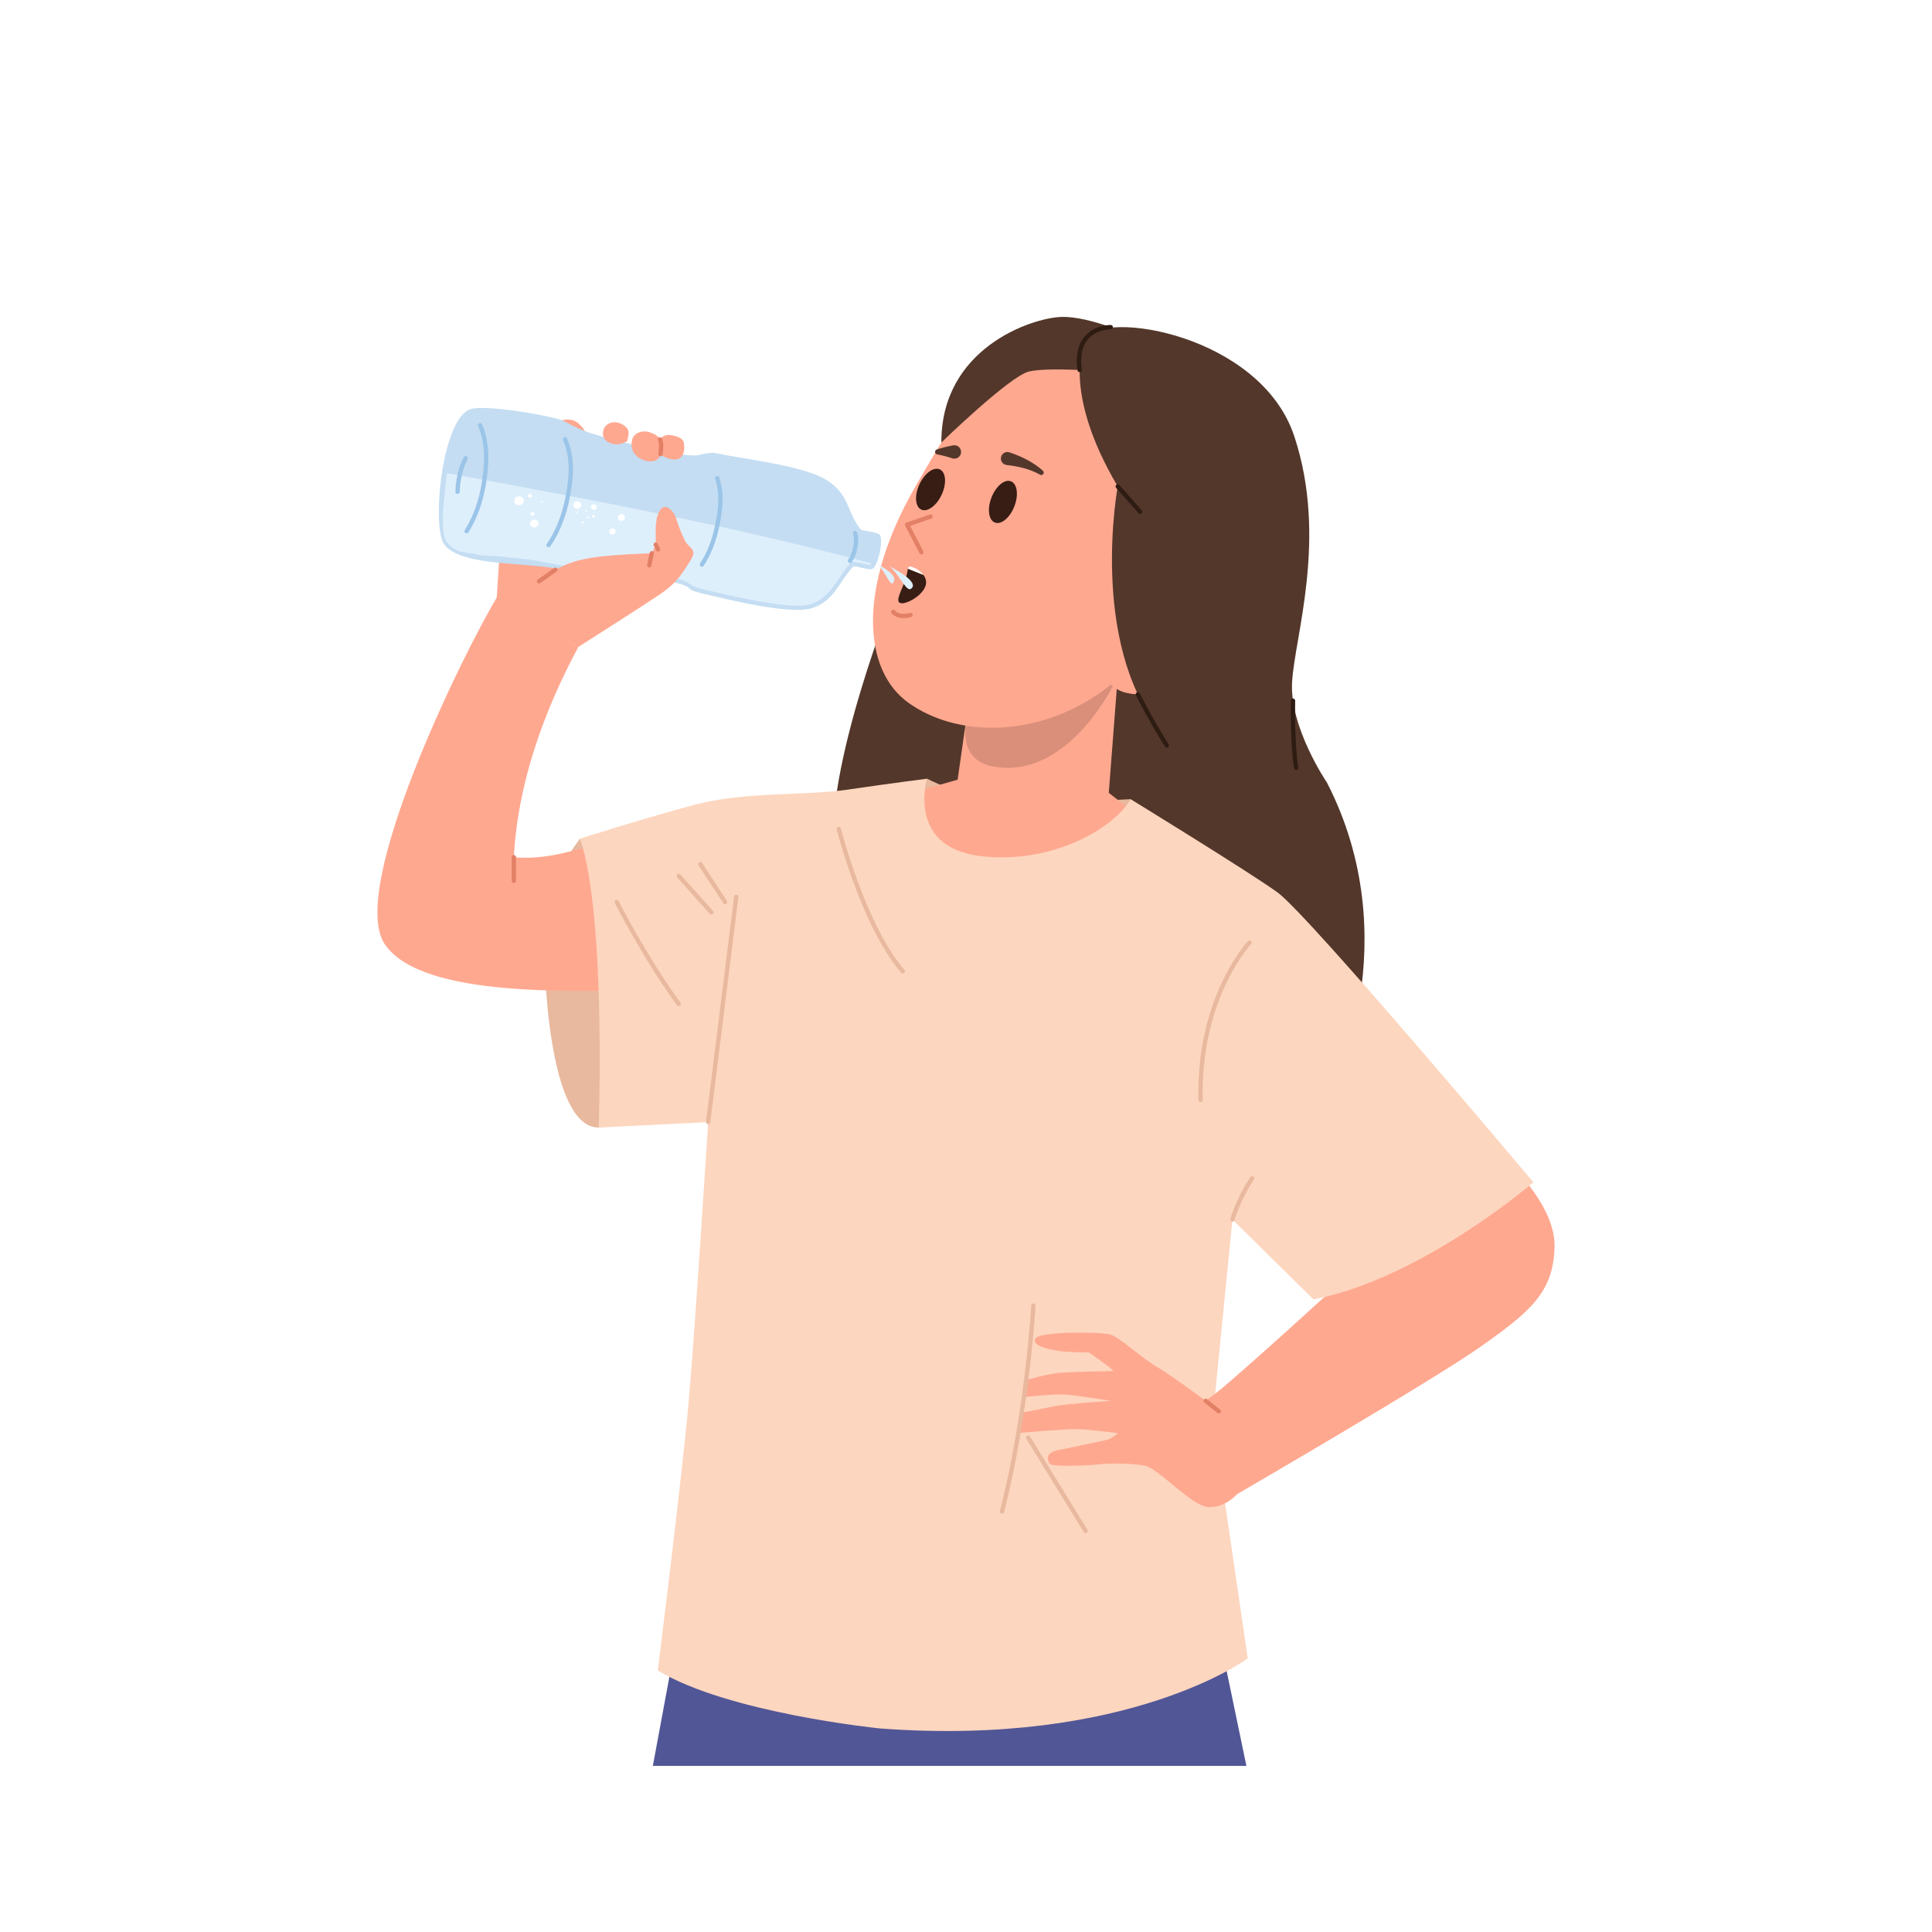 <?xml version="1.0" encoding="utf-8"?>
<!-- Generator: Adobe Illustrator 27.5.0, SVG Export Plug-In . SVG Version: 6.00 Build 0)  -->
<svg version="1.1" id="_x31_" xmlns="http://www.w3.org/2000/svg" xmlns:xlink="http://www.w3.org/1999/xlink" x="0px" y="0px"
	 viewBox="0 0 2000 2000" style="enable-background:new 0 0 2000 2000;" xml:space="preserve">
<rect y="0" style="fill:#FFFFFF;" width="2000" height="2000"/>
<g>
	<path style="fill:#E8B99E;" d="M600.5,868.113c0,0-36.043,44.903-37.172,90.634c-1.129,45.731,4.467,208.657,56.434,208.494
		c51.966-0.162,15.833-202.284,15.268-205.671C634.466,958.182,600.5,868.113,600.5,868.113L600.5,868.113z"/>
	<path style="fill:#53372A;" d="M920.993,627.02c0,0-80.15,204.569-52.635,274.274c27.515,69.705,289.813,254.974,312.749,249.471
		c22.936-5.503,184.106-12.84,192.487-16.509c8.38-3.669,83.337-162.352,0-324.226c-83.337-161.874,0,0,0,0l-78.014-73.78
		l-33.056-134.464l-321.395,16.073L920.993,627.02z"/>
	<path style="fill:#E8B99E;" d="M959.657,806.103c0,0,34.562,17.263,61.805,22.579c27.243,5.316,148.968-1.359,148.968-1.359
		l9.89,49.012c0,0-16.663,22.116-25.965,26.103s-66.038,28.784-71.226,29.342c-5.188,0.558-52.365-4.661-55.022-3.38
		c-2.658,1.281-65.768-38.162-65.768-38.162s-17.007,5.555-19.807,0.239c-2.799-5.316-8.938-28.702-8.938-28.702l0.955-13.973
		L959.657,806.103L959.657,806.103z"/>
	<path style="fill:#FFA890;" d="M1551.531,1193.949c0,0,58.793,49.344,57.743,96.589s-25.197,67.192-75.591,102.888
		c-50.394,35.696-253.021,153.282-253.021,153.282s-41.942-93.849-32.546-96.589c9.396-2.74,164.831-145.933,164.831-145.933
		L1551.531,1193.949z"/>
	<polygon style="fill:#515696;" points="702.098,1686.583 675.823,1828.068 1290.273,1828.068 1262.522,1694.668 	"/>
	<path style="fill:#FFA890;" d="M1003.685,803.635l-82.692,23.467l41.346,63.136c0,0,37.994,31.289,52.521,29.613
		s151.416-7.822,151.416-7.822l14.045-65.93l-40.864-31.848L1003.685,803.635z"/>
	<polygon style="fill:#FFA890;" points="1138.264,944.568 974.315,926.579 1005.384,708.631 1021.028,599.095 1163.67,614.746 
		1151.065,778.332 	"/>
	<path style="fill:#D98F7A;" d="M1149.177,677.635l-133.161,23.003c0,0-45.553,83.291,13.32,93.077
		c80.047,13.305,127.724-93.175,127.724-93.175L1149.177,677.635z"/>
	<path style="fill:#FFA890;" d="M1183.46,387.004c-126.372-72.961-175.303,11.791-235.663,116.336
		c-60.36,104.546-54.909,191.022-6.67,224.699c72.647,50.716,199.055,25.769,259.414-78.777
		C1260.901,544.716,1309.832,459.965,1183.46,387.004z"/>
	<g>
		
			<ellipse transform="matrix(0.866 -0.5 0.5 0.866 -174.832 690.529)" style="fill:#FFA890;" cx="1201.131" cy="671.506" rx="63.661" ry="40.335"/>
		<g>
			<path style="fill:#E28065;" d="M1180.322,694.079c-0.785,0-1.547-0.414-1.956-1.148c-0.602-1.079-0.215-2.442,0.865-3.044
				c33.185-18.502,25.691-43.278,25.612-43.526c-0.377-1.176,0.27-2.436,1.447-2.814c1.176-0.379,2.436,0.27,2.814,1.447
				c0.091,0.283,8.656,28.535-27.693,48.801C1181.064,693.987,1180.691,694.079,1180.322,694.079z"/>
		</g>
	</g>
	<path style="fill:#371D14;" d="M974.828,512.048c-5.31,11.486-14.776,18.411-21.143,15.468c-6.367-2.943-7.225-14.641-1.916-26.127
		c5.31-11.486,14.776-18.411,21.143-15.468C979.279,488.865,980.137,500.562,974.828,512.048z"/>
	<path style="fill:#371D14;" d="M958.093,606.538c-3.356,10.337-20.406,19.6-26.133,17.736c-5.743-1.865,2.029-14.156,5.4-24.492
		c1.686-5.191,1.939-8.89,2.506-11.068l15.99,6.384C958.242,598.244,959.525,602.138,958.093,606.538z"/>
	<path style="fill:#371D14;" d="M1050.046,524.215c-4.602,11.787-13.63,19.274-20.165,16.722s-8.101-14.175-3.498-25.962
		c4.602-11.787,13.631-19.274,20.165-16.723C1053.083,500.804,1054.649,512.428,1050.046,524.215z"/>
	<g>
		<polygon style="fill:#FFA890;" points="963.298,534.738 938.992,543.084 953.883,571.784 		"/>
		<path style="fill:#E28065;" d="M953.885,574.022c-0.809,0-1.59-0.44-1.988-1.208l-14.89-28.7
			c-0.299-0.578-0.333-1.258-0.091-1.862c0.242-0.604,0.735-1.073,1.35-1.284l24.306-8.346c1.171-0.401,2.441,0.22,2.843,1.389
			c0.401,1.169-0.221,2.442-1.389,2.843l-21.851,7.503l13.695,26.396c0.569,1.097,0.141,2.448-0.956,3.017
			C954.584,573.94,954.232,574.022,953.885,574.022z"/>
	</g>
	<path style="fill:#53372A;" d="M1076.621,491.417c-5.257-3.01-10.925-5.174-16.73-6.766c-5.804-1.605-11.768-2.607-17.757-3.267
		c-3.708-0.409-6.382-3.746-5.974-7.454c0.409-3.708,3.746-6.383,7.454-5.974c0.492,0.054,0.966,0.16,1.417,0.311l0.056,0.021
		c6.263,2.147,12.414,4.658,18.268,7.783c5.848,3.107,11.417,6.805,16.29,11.263c1.041,0.952,1.113,2.568,0.161,3.609
		c-0.822,0.899-2.139,1.075-3.153,0.494L1076.621,491.417z"/>
	<path style="fill:#53372A;" d="M969.733,465.315c5.429-1.812,11.077-3.198,16.816-4.259l0.149-0.028
		c3.774-0.698,7.4,1.797,8.097,5.571c0.698,3.774-1.797,7.4-5.571,8.097c-1.185,0.219-2.385,0.112-3.455-0.239
		c-5.07-1.685-10.275-3.094-15.645-4.077l-0.034-0.006c-1.423-0.261-2.365-1.625-2.104-3.048
		C968.163,466.356,968.859,465.608,969.733,465.315z"/>
	<path style="fill:#53372A;" d="M1123.613,350.933c0,0-26.849,50.477,33.446,152.632c0,0-29.842,160.675,44.071,252.799
		l6.749,53.666h165.713c0,0-38.458-56.486-36.055-103.357s37.257-149.026,2.404-254.787S1140.439,319.686,1123.613,350.933z"/>
	<path style="fill:#53372A;" d="M974.489,458.093c0,0,70.687-68.701,90.676-73.509c19.99-4.807,78.879,0,78.879,0l57.086-2.137
		l-20.811-31.514c0,0-50.698-24.036-81.945-22.835C1067.128,329.3,974.217,360.835,974.489,458.093z"/>
	<g>
		<path style="fill:#FFA890;" d="M924.656,633.338c0,0,4.743,6.932,17.876,3.283L924.656,633.338z"/>
		<path style="fill:#E28065;" d="M935.369,639.923c-8.793,0-12.376-5.052-12.56-5.321c-0.698-1.019-0.437-2.412,0.583-3.11
			c1.014-0.693,2.393-0.439,3.095,0.561c0.205,0.278,4.248,5.523,15.446,2.413c1.19-0.332,2.424,0.366,2.755,1.557
			c0.331,1.191-0.366,2.424-1.557,2.755C940.187,639.596,937.608,639.923,935.369,639.923z"/>
	</g>
	<path style="fill:#FFFFFF;" d="M955.855,595.097l-15.99-6.384c0.552-2.148,1.417-2.789,4.266-1.865
		C947.428,587.922,952.648,590.846,955.855,595.097z"/>
	<g>
		<path style="fill:#FFA890;" d="M598.606,669.964c-35.765,66.406-62.809,141.684-66.664,217.4
			c40.715,3.922,82.123-13.191,125.934-27.037c43.811-13.846,18.731,139.004,5.174,165.484
			c-62.142-1.178-224.734,8.873-264.435-47.867c-39.7-56.74,81.298-302.606,116.084-360.086
			C543.75,634.275,570.553,652.371,598.606,669.964z"/>
		<path style="fill:#FFA890;" d="M598.512,669.986c18.213-20.429,36.386-40.874,54.191-61.662
			c0.431-18.415,1.305-36.809,1.979-55.216c-44.442-14.197-89.236-25.89-134.718-36.241c-0.721,33.654-4.167,76.579-6.318,110.153
			C541.589,644.268,570.964,652.116,598.512,669.986z"/>
		<path style="fill:#FFA890;" d="M608.334,450.671c-3.737-5.56-4.478-8.001-10.22-12.926c-5.742-4.925-18.929-4.65-21.453,1.478
			c-2.524,6.128-8.823,18.165-0.562,19.224C584.36,459.507,599.142,452.074,608.334,450.671z"/>
		<path style="fill:#C4DDF2;" d="M487.304,423.475c14.45-4.355,67.325,4.54,84.956,8.89c17.631,4.35,12.263,5.598,32.075,13.443
			c19.812,7.845,82.198,22.248,103.192,24.886c20.995,2.638,15.302-1.872,31.82-1.903c30.866,6.601,92.047,12.999,116.289,28.123
			c24.242,15.124,20.676,33.054,35.505,51.359c5.842,2.057,11.492,1.517,18.396,4.439c4.373,1.85,2.016,15.421,1.099,19.552
			c-0.916,4.131-4.23,17.23-9.044,17.063c-7.277-0.253-11.723-2.736-18.026-3.098c-14.393,14.614-19.929,36.501-43.452,43.451
			c-23.524,6.95-90.329-10.097-111.647-14.959c-21.318-4.861-8.518-5.668-25.778-10.649c-17.26-4.981-43.093-13.18-62.419-18.632
			c-20.273,1.353-39.471,2.254-59.846,4.509c-27.029-8.462-103.493-2.339-120.669-26.536
			C446.72,545.048,457.399,432.487,487.304,423.475z"/>
		<path style="fill:#DEEFFC;" d="M462.958,489.795c-1.43,6.672-2.669,23.892-3.319,28.663c-1.63,11.96-2.315,35.926,2.484,41.967
			c10.864,13.677,18.327,10.384,33.006,13.883c5.581,1.331,13.889,0.65,22.386,1.71c11.348,1.416,26.698,2.363,39.68,4.694
			c6.814,1.223,16.197,3.211,24.076,4.707c14.081-1.288,46.417-3.76,56.126-4.105c9.709-0.346-1.549-0.538,3.03-0.089
			c4.63,0.454-5.858-1.492,3.008,0.724c8.865,2.216,50.607,15.171,59.309,17.569c8.702,2.398-1.579-0.416,2.495,0.698
			c4.074,1.114-5.618-1.509,1.763,0.584c7.381,2.094,5.157,5.729,23.019,9.744c17.862,4.015,87.758,21.751,109.038,14.934
			c21.28-6.818,28.009-27.999,40.834-42.065c0.493-0.54,0.961-1.721,1.439-2.283c2.205,0.401,0.131,0.006,3.373,0.639
			c3.242,0.633,11.826,2.333,16.085,3.17c0.654-0.537,0.868-1.142,1.273-1.807C757.302,544.264,610.128,516.841,462.958,489.795z"/>
		<path style="fill:#FFFFFF;" d="M611.825,524.413c-0.341,1.637,0.726,3.065,2.341,3.39c1.615,0.325,3.165-0.58,3.509-2.222
			c0.344-1.642-0.719-3.083-2.336-3.4C613.722,521.864,612.165,522.776,611.825,524.413z"/>
		<path style="fill:#FFFFFF;" d="M613.109,534.257c-0.156,0.75,0.334,1.403,1.071,1.551c0.737,0.149,1.449-0.262,1.604-1.012
			c0.156-0.75-0.334-1.403-1.071-1.551C613.976,533.096,613.265,533.507,613.109,534.257z"/>
		<path style="fill:#FFFFFF;" d="M606.176,528.362c-0.091,0.439,0.196,0.822,0.628,0.909s0.849-0.154,0.94-0.593
			c0.091-0.439-0.195-0.822-0.628-0.909C606.683,527.682,606.267,527.923,606.176,528.362z"/>
		<path style="fill:#FFFFFF;" d="M593.699,522.151c-0.459,2.221,1.01,4.101,3.198,4.488c2.188,0.387,4.31-0.851,4.771-3.076
			c0.461-2.225-1.023-4.105-3.218-4.494C596.255,518.681,594.159,519.93,593.699,522.151z"/>
		<path style="fill:#FFFFFF;" d="M601.893,540.652c-0.144,0.67,0.301,1.243,0.958,1.372c0.657,0.128,1.302-0.232,1.446-0.901
			c0.144-0.67-0.301-1.243-0.958-1.371C602.681,539.623,602.036,539.983,601.893,540.652z"/>
		<path style="fill:#FFFFFF;" d="M639.803,534.96c-0.439,1.97,0.795,3.745,2.742,4.177c1.946,0.432,3.818-0.652,4.257-2.623
			c0.439-1.971-0.795-3.745-2.742-4.177C642.113,531.905,640.242,532.99,639.803,534.96z"/>
		<path style="fill:#FFFFFF;" d="M560.173,519.478c-0.09,0.461,0.218,0.845,0.675,0.914c0.456,0.069,0.892-0.201,0.982-0.662
			c0.09-0.461-0.219-0.845-0.675-0.914C560.699,518.747,560.263,519.017,560.173,519.478z"/>
		<path style="fill:#FFFFFF;" d="M532.423,517.736c-0.488,2.711,1.393,4.896,4.059,5.263c2.665,0.367,5.221-1.203,5.715-3.917
			c0.494-2.714-1.378-4.914-4.049-5.276C535.477,513.445,532.911,515.024,532.423,517.736z"/>
		<path style="fill:#FFFFFF;" d="M546.671,512.955c-0.205,1.128,0.568,2.028,1.674,2.183s2.181-0.484,2.389-1.613
			c0.208-1.128-0.574-2.033-1.682-2.191C547.943,511.176,546.876,511.826,546.671,512.955z"/>
		<path style="fill:#FFFFFF;" d="M596.036,530.405c-0.087,0.417,0.19,0.77,0.6,0.843c0.411,0.073,0.809-0.16,0.896-0.577
			c0.086-0.417-0.19-0.77-0.6-0.843C596.521,529.755,596.122,529.989,596.036,530.405z"/>
		<path style="fill:#FFFFFF;" d="M548.873,541.309c-0.448,2.335,1.096,4.237,3.398,4.562c2.301,0.325,4.549-1.021,5.007-3.355
			c0.458-2.334-1.119-4.276-3.435-4.608C551.527,537.576,549.32,538.974,548.873,541.309z"/>
		<path style="fill:#FFFFFF;" d="M549.359,531.593c-0.205,1.077,0.515,1.967,1.581,2.12c1.066,0.153,2.081-0.488,2.286-1.565
			c0.205-1.077-0.514-1.967-1.581-2.12C550.579,529.875,549.564,530.516,549.359,531.593z"/>
		<path style="fill:#FFFFFF;" d="M607.346,535.477c-0.118,0.566,0.253,1.06,0.81,1.172c0.557,0.112,1.094-0.198,1.212-0.765
			c0.118-0.567-0.252-1.06-0.809-1.172C608.001,534.6,607.464,534.911,607.346,535.477z"/>
		<path style="fill:#FFFFFF;" d="M630.811,549.4c-0.391,1.791,0.776,3.375,2.528,3.771c1.752,0.396,3.466-0.538,3.857-2.329
			c0.39-1.791-0.776-3.375-2.528-3.771C632.916,546.675,631.202,547.609,630.811,549.4z"/>
		<g>
			<path style="fill:#9BC5E8;" d="M483.038,552.079c-0.409,0-0.824-0.112-1.196-0.347c-1.044-0.662-1.353-2.044-0.692-3.088
				c8.595-13.56,14.688-30.55,17.621-49.134c2.782-17.629,4.504-38.371-3.812-58.553c-0.471-1.142,0.074-2.45,1.216-2.921
				c1.14-0.471,2.451,0.074,2.921,1.216c8.739,21.206,6.974,42.713,4.095,60.955c-3.027,19.183-9.341,36.761-18.26,50.833
				C484.504,551.711,483.779,552.079,483.038,552.079z"/>
		</g>
		<g>
			<path style="fill:#9BC5E8;" d="M567.801,566.584c-0.444,0-0.891-0.131-1.282-0.405c-1.012-0.709-1.257-2.104-0.548-3.117
				c9.087-12.968,15.808-29.778,19.436-48.613c3.661-19.012,5.892-39.292-2.503-58.775c-0.489-1.135,0.034-2.452,1.169-2.94
				c1.134-0.49,2.452,0.033,2.94,1.169c8.899,20.65,6.403,42.622,2.789,61.393c-3.747,19.449-10.72,36.854-20.166,50.335
				C569.2,566.251,568.506,566.584,567.801,566.584z"/>
		</g>
		<g>
			<path style="fill:#9BC5E8;" d="M726.603,586.638c-0.43,0-0.866-0.124-1.25-0.383c-1.024-0.692-1.294-2.082-0.602-3.106
				c7.07-10.468,12.302-23.759,15.551-39.506c3.171-15.37,5.366-31.818,0.005-47.962c-0.39-1.173,0.245-2.439,1.418-2.828
				c1.174-0.393,2.439,0.245,2.828,1.418c5.694,17.144,3.428,34.296,0.132,50.276c-3.368,16.321-8.827,30.151-16.225,41.105
				C728.027,586.293,727.321,586.638,726.603,586.638z"/>
		</g>
		<g>
			<path style="fill:#9BC5E8;" d="M879.914,582.862c-0.444,0-0.891-0.131-1.283-0.406c-1.012-0.709-1.256-2.105-0.547-3.117
				c2.213-3.155,3.854-7.211,4.88-12.053c1-4.728,1.707-9.776,0.114-14.648c-0.384-1.175,0.257-2.438,1.431-2.822
				c1.173-0.383,2.438,0.256,2.822,1.431c1.921,5.876,1.141,11.626,0.01,16.965c-1.151,5.437-3.033,10.044-5.594,13.696
				C881.313,582.53,880.619,582.862,879.914,582.862z"/>
		</g>
		<g>
			<path style="fill:#9BC5E8;" d="M473.658,511.358c-0.028,0-0.055-0.001-0.083-0.001c-1.235-0.045-2.2-1.083-2.154-2.318
				c0.178-4.875,0.57-9.057,1.164-12.433c1.64-9.318,3.949-16.513,7.484-23.327c0.57-1.095,1.92-1.521,3.017-0.956
				c1.097,0.569,1.524,1.92,0.956,3.017c-3.318,6.393-5.492,13.191-7.05,22.043c-0.559,3.173-0.928,7.151-1.099,11.82
				C475.848,510.41,474.856,511.358,473.658,511.358z"/>
		</g>
		<path style="fill:#FFA890;" d="M684.001,457.548c-1.003-5.671-5.38-7.916-11.613-10.142c-6.233-2.226-16.222,0.031-17.981,7.9
			c-1.759,7.87,0.428,13.635,5.948,17.866c5.52,4.231,15.027,6.306,20.104,2.351C685.536,471.567,685.004,463.219,684.001,457.548z"
			/>
		<path style="fill:#FFA890;" d="M681.733,457.327c1.331-4.059,6.312-7.627,11.169-7.055c4.858,0.572,14.107,2.119,15.033,8.3
			c0.926,6.181,0.708,13.992-6.081,16.59c-6.789,2.598-21.484-4.26-21.491-9.968C680.357,459.485,680.403,461.386,681.733,457.327z"
			/>
		<path style="fill:#FFA890;" d="M649.346,456.694c0.564-4.76,3.226-9.841-0.923-14.178c-4.149-4.337-12.24-7.625-19.023-3.541
			c-6.784,4.085-7.313,14.981,0.236,18.714C637.185,461.423,642.539,460.25,649.346,456.694z"/>
		<path style="fill:#FFA890;" d="M566.297,594.165c14.68-7.209,20.937-11.744,39.072-15.519c18.135-3.776,48.484-5.159,69.187-5.927
			c1.742-3.027,2.83-5.915,4.154-9.003c0.571-11.089-1.666-24.802,4.102-34.819c5.767-10.017,15.012,0.411,17.333,8.288
			c2.321,7.877,5.24,15.004,9.062,22.793c3.823,7.789,13.6,8.06,5.385,20.497c-8.215,12.438-12.401,22.021-32.601,35.541
			c-20.2,13.52-58.949,38.144-83.151,53.6c-11.441-10.693-34.093-25.617-38.599-39.287
			C555.735,616.66,566.793,606.746,566.297,594.165z"/>
		<g>
			<path style="fill:#FFA890;" d="M678.768,563.761c0.799,1.652,1.599,3.304,2.399,4.956L678.768,563.761z"/>
			<path style="fill:#E28065;" d="M681.168,570.955c-0.831,0-1.629-0.465-2.015-1.263l-2.399-4.956
				c-0.538-1.112-0.073-2.451,1.039-2.989c1.115-0.54,2.451-0.073,2.989,1.039l2.399,4.956c0.538,1.112,0.073,2.451-1.039,2.989
				C681.827,570.883,681.495,570.955,681.168,570.955z"/>
		</g>
		<g>
			<path style="fill:#FFA890;" d="M674.754,572.71c-0.921,4.159-1.791,8.329-2.684,12.494L674.754,572.71z"/>
			<path style="fill:#E28065;" d="M672.071,587.442c-0.156,0-0.313-0.017-0.472-0.05c-1.207-0.259-1.977-1.449-1.718-2.658
				l0.847-3.971c0.606-2.847,1.211-5.695,1.841-8.537c0.267-1.206,1.466-1.966,2.668-1.701c1.207,0.267,1.968,1.462,1.701,2.668
				c-0.627,2.83-1.229,5.666-1.832,8.5l-0.848,3.98C674.031,586.724,673.103,587.442,672.071,587.442z"/>
		</g>
		<g>
			<path style="fill:#FFA890;" d="M575.022,589.731c-5.682,4.023-11.332,8.094-17.058,12.054L575.022,589.731z"/>
			<path style="fill:#E28065;" d="M557.967,604.022c-0.71,0-1.408-0.336-1.843-0.965c-0.703-1.016-0.449-2.41,0.568-3.113
				c4-2.766,8.036-5.639,11.939-8.417c1.699-1.209,3.396-2.417,5.098-3.622c1.009-0.714,2.405-0.474,3.119,0.533
				c0.715,1.008,0.476,2.405-0.533,3.119c-1.698,1.203-3.393,2.41-5.088,3.616c-3.915,2.786-7.964,5.668-11.989,8.452
				C558.849,603.893,558.405,604.022,557.967,604.022z"/>
		</g>
		<g>
			<path style="fill:#FFA890;" d="M683.176,454.861c2.113,4.34,0.913,10.758,0.562,15.258L683.176,454.861z"/>
			<path style="fill:#E28065;" d="M683.74,472.357c-0.058,0-0.117-0.002-0.176-0.007c-1.232-0.096-2.153-1.173-2.057-2.405
				c0.063-0.798,0.151-1.656,0.243-2.551c0.392-3.806,0.881-8.541-0.586-11.554c-0.541-1.111-0.079-2.45,1.033-2.991
				c1.11-0.541,2.449-0.079,2.991,1.033c2.025,4.16,1.464,9.6,1.013,13.971c-0.088,0.857-0.173,1.677-0.232,2.441
				C685.877,471.466,684.896,472.357,683.74,472.357z"/>
		</g>
	</g>
	<g>
		<path style="fill:#FFA890;" d="M531.941,887.364v24.435V887.364z"/>
		<path style="fill:#E28065;" d="M531.942,914.036c-1.236,0-2.237-1.001-2.237-2.237v-24.435c0-1.236,1.002-2.237,2.237-2.237
			c1.236,0,2.237,1.001,2.237,2.237v24.435C534.179,913.035,533.178,914.036,531.942,914.036z"/>
	</g>
	<path style="fill:#DEEFFC;" d="M921.077,586.439c0,0,28.857,14.165,23.226,21.907C938.992,615.648,932.576,596.417,921.077,586.439
		z"/>
	<path style="fill:#DEEFFC;" d="M908.451,584.114c0,0,18.782,9.331,17.261,16.281C923.091,612.375,916.997,591.53,908.451,584.114z"
		/>
	<path style="fill:#FDD6BF;" d="M600.5,868.113c0,0,67.984-21.528,118.971-35.125c50.988-13.597,114.238-9.186,157.37-15.486
		c45.444-6.638,82.815-11.399,82.815-11.399s-21.505,71.074,55.544,80.139c77.048,9.064,140.5-31.726,155.229-58.919
		c0,0,120.104,73.649,151.83,96.31c31.726,22.661,265.136,300.261,265.136,300.261s-115.572,99.709-227.745,121.237l-83.847-82.713
		l-20.395,206.217l36.258,248.14c0,0-123.504,91.778-380.708,72.516c0,0-157.495-15.863-230.011-60.052
		c0,0,24.927-199.419,31.726-275.334c6.798-75.915,20.395-292.33,20.395-292.33l-113.306,5.665
		C619.762,1167.241,627.693,948.56,600.5,868.113z"/>
	<path style="fill:#FFA890;" d="M1262.088,1439.612l-13.973,10.508c0,0-36.692-27.267-51.187-35.55
		c-14.496-8.283-37.965-30.372-47.628-33.133c-9.664-2.761-72.478-3.451-77.31,4.141c-4.832,7.593,14.495,11.735,25.54,13.115
		c11.044,1.38,29.681,1.38,29.681,1.38s28.301,19.327,24.85,19.327c-3.451,0-46.509,0.69-58.113,2.071
		c-11.604,1.38-30.932,6.903-30.932,6.903l-4.142,17.947c0,0,33.133-3.451,43.487-2.761c10.354,0.69,47.628,6.559,47.628,6.559
		s-45.818,3.104-56.042,5.175c-10.224,2.071-35.073,6.903-35.073,6.903l-6.213,21.398c0,0,46.938-4.141,60.053-4.141
		c13.115,0,44.66,4.141,44.66,4.141s-6.005,5.522-11.527,6.903c-5.522,1.381-38.916,8.283-51.9,11.044
		c-12.985,2.761-9.533,12.425-6.082,14.496c3.451,2.071,36.584,1.38,47.628,0c11.044-1.38,35.204-1.528,49.699,1.307
		s48.88,42.501,66.266,42.87s29.202-13.507,29.202-13.507l36.373-48.617c0,0-2.761-35.894-4.142-37.965
		C1311.512,1458.056,1262.088,1439.612,1262.088,1439.612z"/>
	<g>
		<path style="fill:#FFA890;" d="M1248.115,1450.12l13.61,10.873L1248.115,1450.12z"/>
		<path style="fill:#E28065;" d="M1261.723,1463.231c-0.489,0-0.982-0.16-1.395-0.489l-13.61-10.873
			c-0.966-0.771-1.123-2.179-0.352-3.145c0.771-0.964,2.178-1.121,3.144-0.351l13.61,10.873c0.966,0.771,1.123,2.179,0.352,3.145
			C1263.031,1462.942,1262.38,1463.231,1261.723,1463.231z"/>
	</g>
	<g>
		<path style="fill:#E8B99E;" d="M1037.314,1566.828c-0.184,0-0.371-0.022-0.557-0.07c-1.197-0.307-1.918-1.526-1.612-2.724
			c26.008-101.361,32.324-211.433,32.385-212.533c0.068-1.232,1.14-2.148,2.357-2.111c1.234,0.068,2.179,1.125,2.111,2.358
			c-0.06,1.104-6.398,111.599-32.518,213.398C1039.221,1566.156,1038.311,1566.828,1037.314,1566.828z"/>
	</g>
	<g>
		<path style="fill:#E8B99E;" d="M1123.853,1587.109c-0.752,0-1.485-0.377-1.907-1.065l-59.495-96.679
			c-0.647-1.052-0.32-2.431,0.733-3.078c1.052-0.653,2.43-0.32,3.078,0.733l59.495,96.679c0.648,1.052,0.32,2.431-0.733,3.078
			C1124.658,1587.003,1124.253,1587.109,1123.853,1587.109z"/>
	</g>
	<g>
		<path style="fill:#E8B99E;" d="M1275.806,1264.656c-0.197,0-0.396-0.026-0.594-0.08c-1.191-0.328-1.891-1.557-1.565-2.749
			c0.231-0.845,5.84-20.924,20.743-43.278c0.685-1.028,2.073-1.308,3.103-0.62c1.028,0.686,1.306,2.074,0.62,3.103
			c-14.479,21.719-20.096,41.779-20.151,41.98C1277.688,1264.003,1276.787,1264.656,1275.806,1264.656z"/>
	</g>
	<g>
		<path style="fill:#E8B99E;" d="M1242.84,1140.898c-1.21,0-2.205-0.964-2.236-2.181c-2.696-106.516,50.782-163.967,51.322-164.535
			c0.849-0.895,2.264-0.931,3.162-0.079c0.895,0.851,0.931,2.267,0.08,3.163c-0.527,0.556-52.737,56.778-50.091,161.337
			c0.031,1.235-0.945,2.262-2.18,2.294C1242.878,1140.898,1242.859,1140.898,1242.84,1140.898z"/>
	</g>
	<g>
		<path style="fill:#E8B99E;" d="M733.071,1163.813c-0.092,0-0.186-0.006-0.28-0.018c-1.227-0.153-2.096-1.27-1.943-2.497
			l29.081-233.176c0.152-1.227,1.273-2.101,2.497-1.943c1.226,0.153,2.096,1.271,1.943,2.497l-29.081,233.176
			C735.147,1162.984,734.183,1163.813,733.071,1163.813z"/>
	</g>
	<g>
		<path style="fill:#E8B99E;" d="M702.656,1041.514c-0.688,0-1.369-0.318-1.806-0.915C665.987,993,636.721,935.395,636.43,934.818
			c-0.558-1.103-0.116-2.449,0.986-3.007c1.103-0.558,2.449-0.117,3.007,0.986c0.29,0.573,29.397,57.861,64.036,105.156
			c0.731,0.998,0.514,2.398-0.483,3.127C703.578,1041.374,703.114,1041.514,702.656,1041.514z"/>
	</g>
	<g>
		<path style="fill:#E8B99E;" d="M736.458,946.805c-0.615,0-1.227-0.252-1.669-0.746l-33.803-37.802
			c-0.824-0.921-0.744-2.336,0.176-3.16c0.921-0.823,2.337-0.744,3.159,0.176l33.804,37.802c0.824,0.921,0.744,2.336-0.176,3.159
			C737.522,946.617,736.989,946.805,736.458,946.805z"/>
	</g>
	<g>
		<path style="fill:#E8B99E;" d="M750.658,936.046c-0.729,0-1.444-0.355-1.874-1.011l-25.691-39.212
			c-0.677-1.034-0.388-2.421,0.645-3.098c1.036-0.677,2.421-0.387,3.098,0.645l25.691,39.212c0.677,1.034,0.388,2.421-0.645,3.098
			C751.504,935.928,751.078,936.046,750.658,936.046z"/>
	</g>
	<g>
		<path style="fill:#E8B99E;" d="M934.55,1007.71c-0.629,0-1.256-0.264-1.698-0.779c-41.109-47.849-66.477-147.299-66.729-148.297
			c-0.302-1.198,0.425-2.414,1.623-2.716c1.197-0.305,2.414,0.425,2.716,1.623c0.249,0.989,25.364,99.428,65.783,146.473
			c0.806,0.937,0.699,2.35-0.239,3.155C935.585,1007.533,935.066,1007.71,934.55,1007.71z"/>
	</g>
	<g>
		<path style="fill:#2E1C13;" d="M1180.321,532.052c-0.618,0-1.233-0.255-1.675-0.754l-23.26-26.25
			c-0.819-0.924-0.734-2.339,0.191-3.158c0.924-0.82,2.339-0.734,3.158,0.191l23.26,26.25c0.819,0.924,0.734,2.339-0.191,3.158
			C1181.378,531.867,1180.848,532.052,1180.321,532.052z"/>
	</g>
	<g>
		<path style="fill:#2E1C13;" d="M1207.882,774.069c-0.747,0-1.478-0.374-1.902-1.055c-17.653-28.368-29.986-53.027-30.108-53.273
			c-0.551-1.106-0.102-2.449,1.005-3c1.106-0.552,2.45-0.102,3,1.004c0.121,0.244,12.366,24.726,29.903,52.906
			c0.653,1.049,0.332,2.429-0.718,3.082C1208.694,773.96,1208.285,774.069,1207.882,774.069z"/>
	</g>
	<g>
		<path style="fill:#2E1C13;" d="M1117.653,385.236c-1.099,0-2.058-0.81-2.213-1.929c-2.128-15.304,0.505-27.245,7.825-35.489
			c10.297-11.598,25.964-11.42,26.618-11.415c1.235,0.024,2.217,1.044,2.193,2.28c-0.024,1.234-1.004,2.226-2.277,2.194l0,0
			c-0.149-0.033-14.322-0.108-23.216,9.945c-6.389,7.22-8.646,17.942-6.71,31.869c0.17,1.224-0.685,2.354-1.908,2.524
			C1117.859,385.229,1117.755,385.236,1117.653,385.236z"/>
	</g>
	<g>
		<path style="fill:#2E1C13;" d="M1341.776,797.102c-1.082,0-2.033-0.786-2.207-1.889c-4.16-26.347-3.301-69.452-3.291-69.884
			c0.025-1.235,1.023-2.259,2.284-2.189c1.235,0.026,2.215,1.049,2.189,2.284c-0.009,0.428-0.859,43.14,3.237,69.091
			c0.193,1.221-0.64,2.366-1.861,2.559C1342.01,797.093,1341.892,797.102,1341.776,797.102z"/>
	</g>
</g>
</svg>
